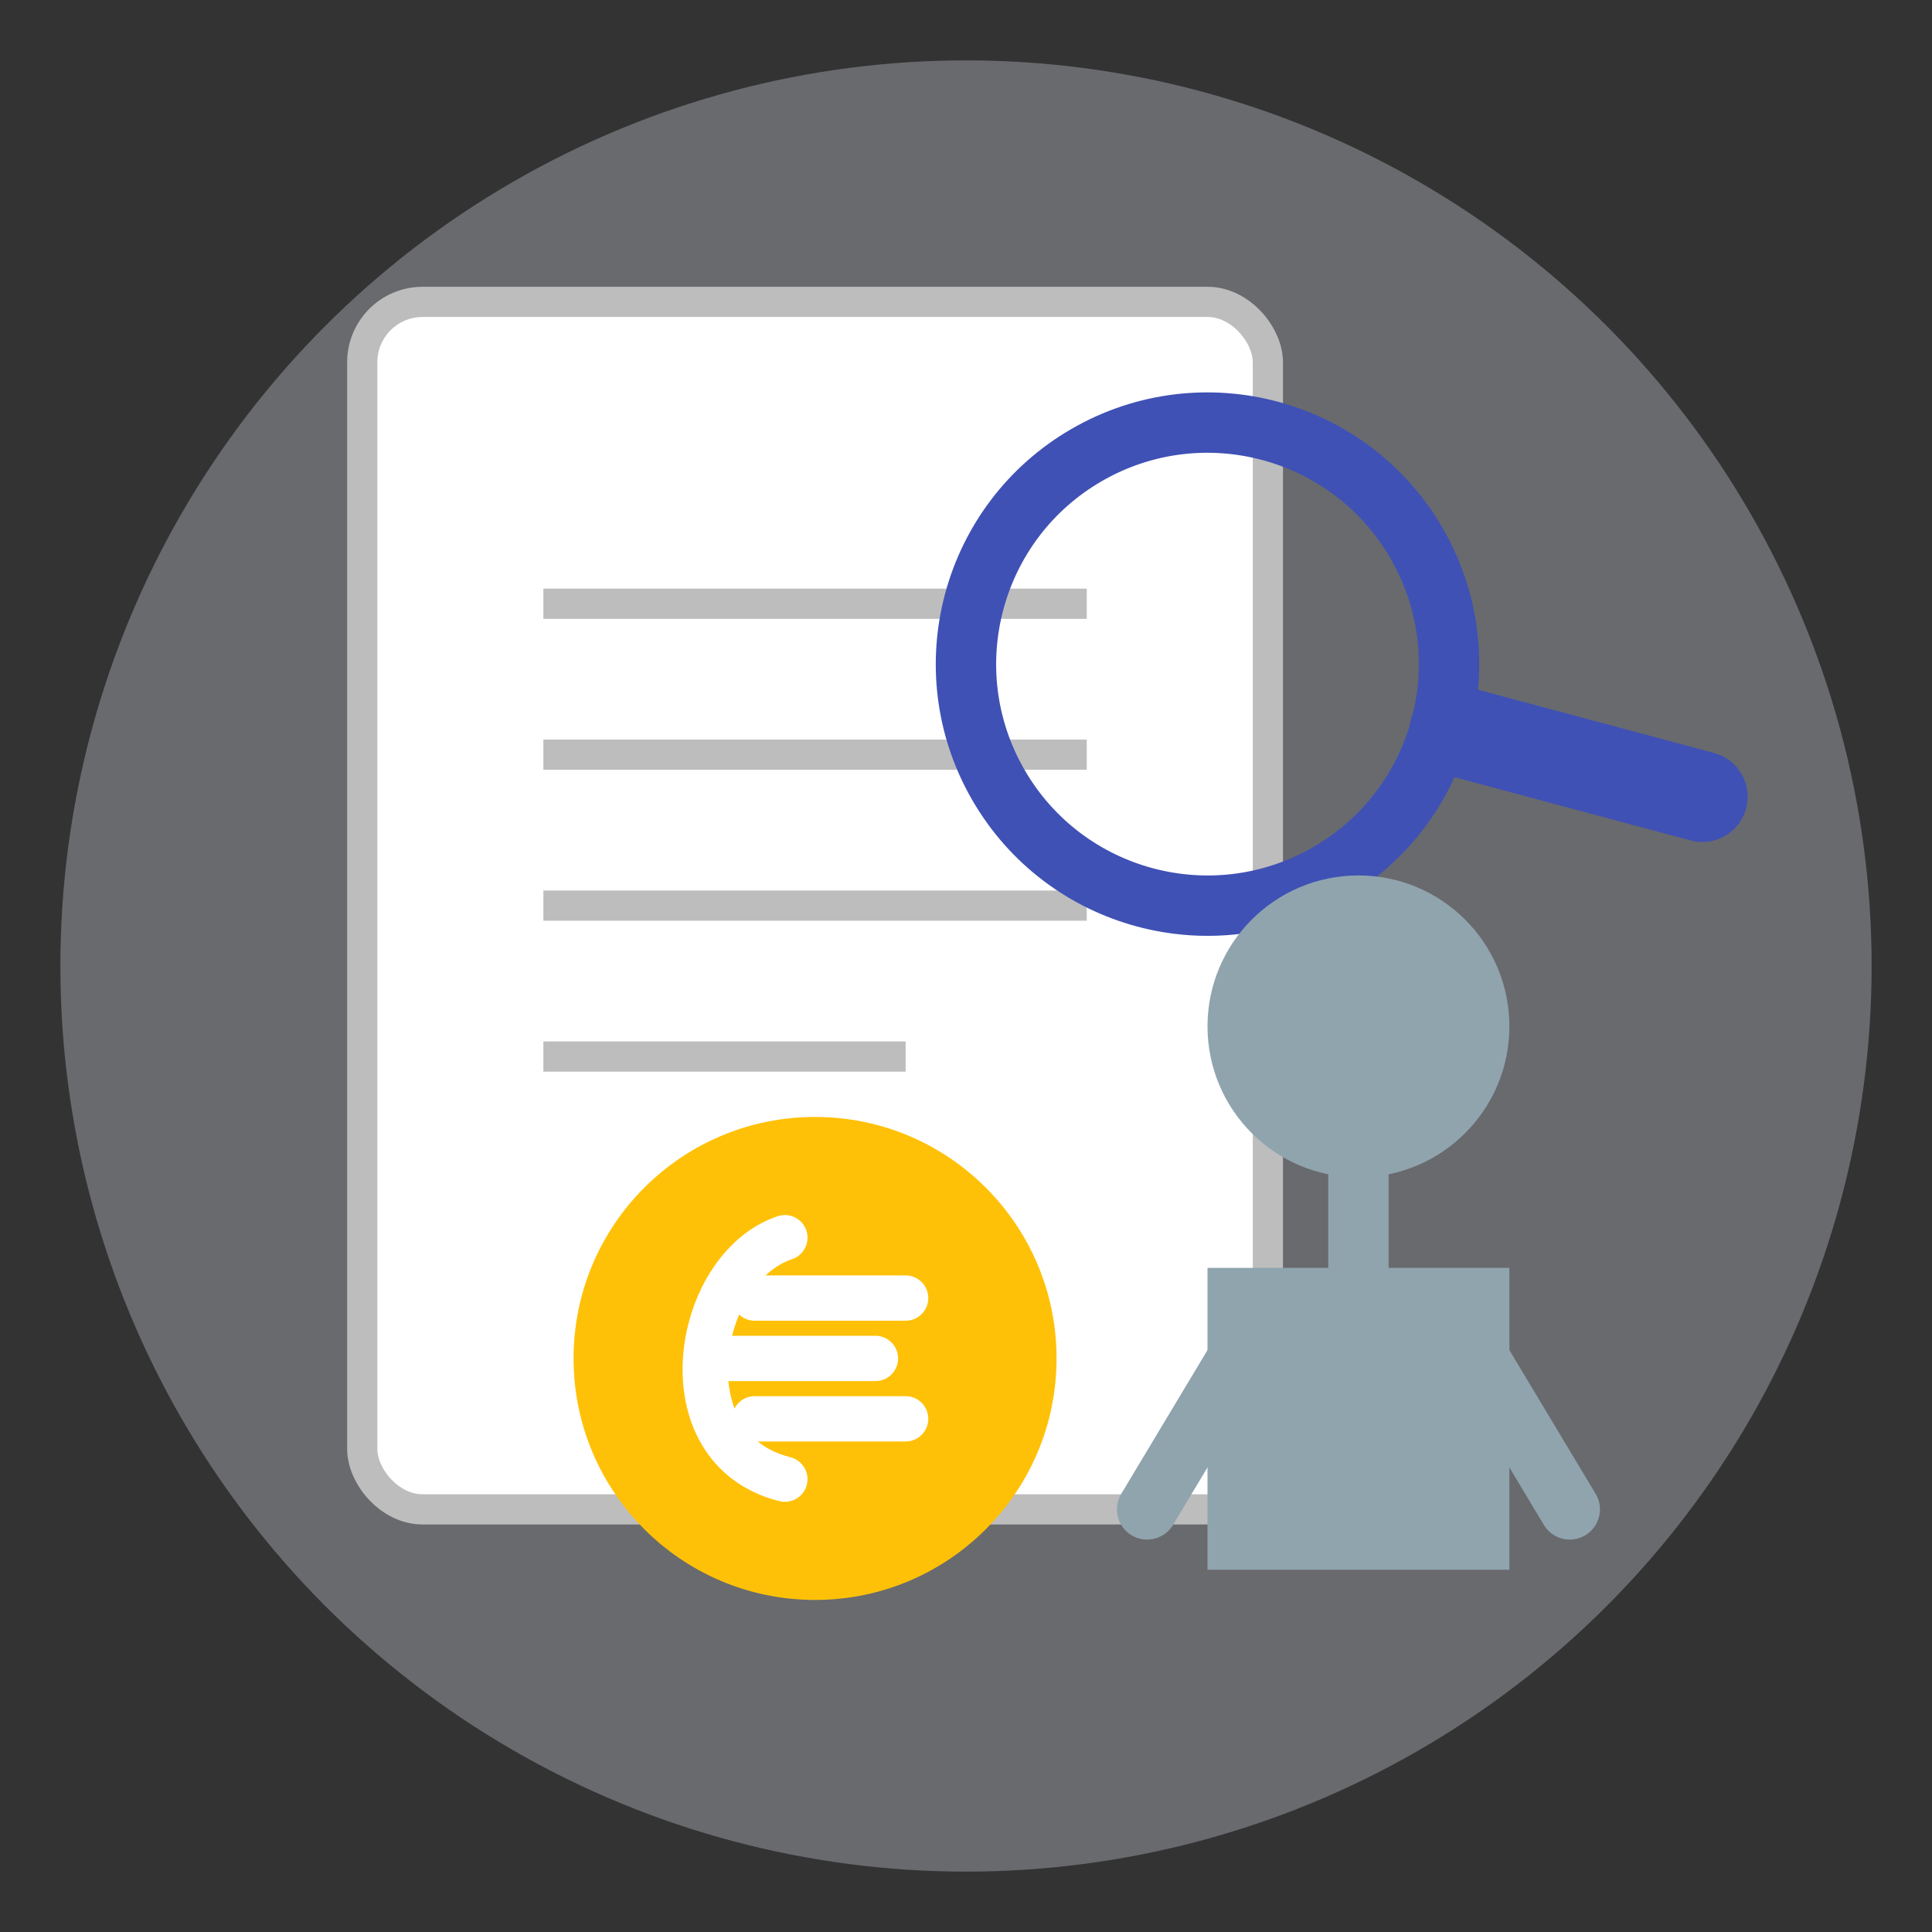 <svg xmlns="http://www.w3.org/2000/svg" viewBox="0 0 64 64" width="64" height="64">
  <rect x="0" y="0" width="64" height="64" fill="#333333" stroke="none"/>
  <!-- Background circle -->
  <circle cx="32" cy="32" r="30" fill="#E8EAF6" opacity="0.3" />
  
  <!-- Document with euro symbol -->
  <rect x="12" y="10" width="30" height="40" fill="#FFFFFF" stroke="#BDBDBD" stroke-width="1" rx="2" ry="2" />
  
  <!-- Document lines -->
  <line x1="18" y1="20" x2="36" y2="20" stroke="#BDBDBD" stroke-width="1" />
  <line x1="18" y1="25" x2="36" y2="25" stroke="#BDBDBD" stroke-width="1" />
  <line x1="18" y1="30" x2="36" y2="30" stroke="#BDBDBD" stroke-width="1" />
  <line x1="18" y1="35" x2="30" y2="35" stroke="#BDBDBD" stroke-width="1" />
  
  <!-- Euro symbol -->
  <g transform="translate(27, 45)">
    <circle cx="0" cy="0" r="8" fill="#FFC107" />
    <path d="M-2,-2 L3,-2 M-3,0 L2,0 M-2,2 L3,2" stroke="#FFFFFF" stroke-width="1.5" stroke-linecap="round" />
    <path d="M-1,-4 C-4,-3 -5,3 -1,4" stroke="#FFFFFF" stroke-width="1.5" fill="none" stroke-linecap="round" />
  </g>
  
  <!-- Magnifying glass -->
  <g transform="translate(40, 22) rotate(-30)">
    <circle cx="0" cy="0" r="8" fill="none" stroke="#3F51B5" stroke-width="2" />
    <line x1="6" y1="6" x2="12" y2="12" stroke="#3F51B5" stroke-width="3" stroke-linecap="round" />
  </g>
  
  <!-- Person silhouette -->
  <g transform="translate(45, 42)">
    <circle cx="0" cy="-8" r="5" fill="#90A4AE" />
    <path d="M-5,0 L5,0 L5,10 L-5,10 Z" fill="#90A4AE" />
    <path d="M0,-3 L0,0 M-4,3 L-7,8 M4,3 L7,8" stroke="#90A4AE" stroke-width="2" stroke-linecap="round" />
  </g>
</svg>
